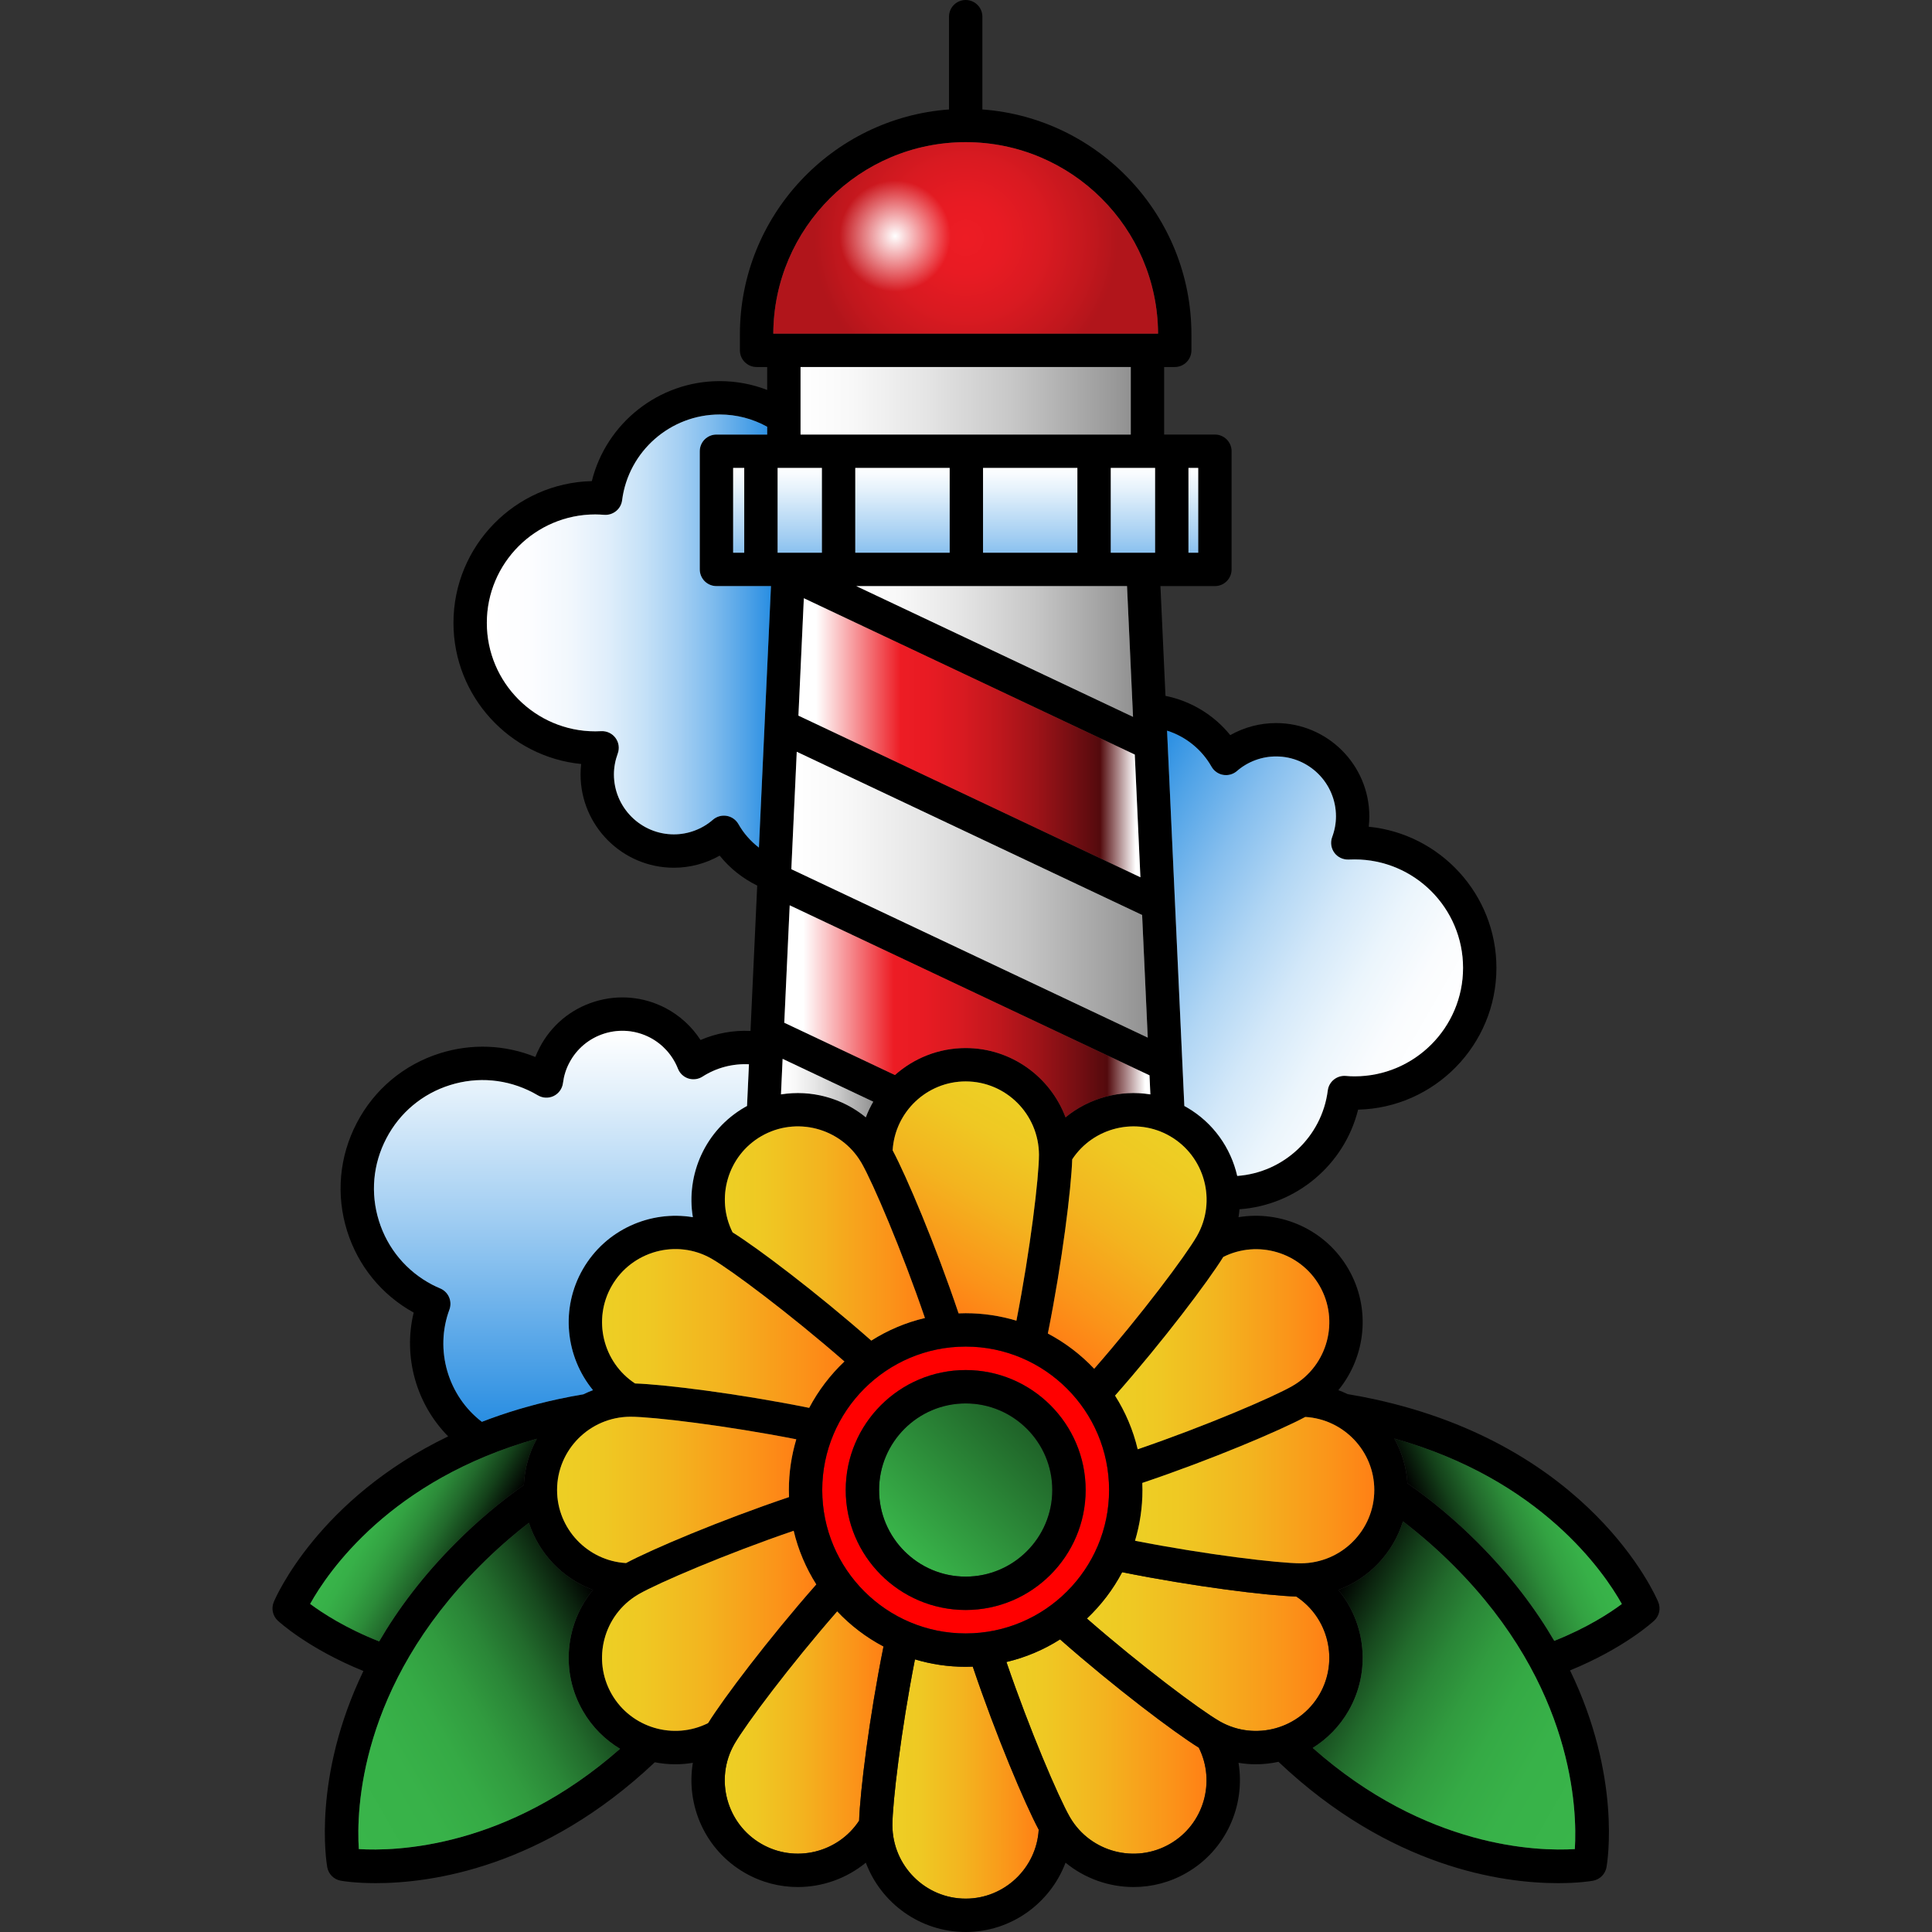 <?xml version="1.0" encoding="iso-8859-1"?>
<!-- Uploaded to: SVG Repo, www.svgrepo.com, Generator: SVG Repo Mixer Tools -->
<!DOCTYPE svg PUBLIC "-//W3C//DTD SVG 1.1//EN" "http://www.w3.org/Graphics/SVG/1.1/DTD/svg11.dtd">
<svg version="1.1" id="Capa_1" xmlns="http://www.w3.org/2000/svg" xmlns:xlink="http://www.w3.org/1999/xlink" 
	 viewBox="0 0 463.18 463.18" xml:space="preserve">
<rect x="0" y="0" width="463.18" height="463.18" fill="#333333" stroke="none"/>
<g>
	<path style="fill:#FF0000;" d="M231.514,322.83c18.96,0,34.38,15.43,34.38,34.39s-15.42,34.38-34.38,34.38
		s-34.39-15.42-34.39-34.38S212.554,322.83,231.514,322.83z M260.274,357.22c0-15.86-12.91-28.76-28.76-28.76
		c-15.86,0-28.76,12.9-28.76,28.76c0,15.85,12.9,28.76,28.76,28.76C247.364,385.98,260.274,373.07,260.274,357.22z"/>
	<linearGradient id="SVGID_1_" gradientUnits="userSpaceOnUse" x1="216.84" y1="371.89" x2="246.184" y2="342.546">
		<stop  offset="0" style="stop-color:#39B54A"/>
		<stop  offset="1" style="stop-color:#1F6228"/>
	</linearGradient>
	<path style="fill:url(#SVGID_1_);" d="M231.514,336.46c11.44,0,20.76,9.31,20.76,20.76c0,11.44-9.32,20.76-20.76,20.76
		c-11.45,0-20.76-9.32-20.76-20.76C210.754,345.77,220.064,336.46,231.514,336.46z"/>
	<linearGradient id="SVGID_2_" gradientUnits="userSpaceOnUse" x1="260.574" y1="395.949" x2="318.69" y2="395.949">
		<stop  offset="0" style="stop-color:#EDCF24"/>
		<stop  offset="0.195" style="stop-color:#EFC823"/>
		<stop  offset="0.482" style="stop-color:#F3B41F"/>
		<stop  offset="0.827" style="stop-color:#FB9319"/>
		<stop  offset="1" style="stop-color:#FF8015"/>
	</linearGradient>
	<path style="fill:url(#SVGID_2_);" d="M310.784,382.76c7.7,5.07,10.23,15.36,5.56,23.44c-4.79,8.3-15.43,11.22-23.77,6.56
		c-0.09-0.06-0.19-0.12-0.29-0.17c-4.72-2.74-18.73-13.23-31.71-24.56c3.39-3.2,6.26-6.95,8.45-11.11
		C286.164,380.37,303.814,382.54,310.784,382.76z"/>
	<linearGradient id="SVGID_3_" gradientUnits="userSpaceOnUse" x1="241.284" y1="418.715" x2="289.254" y2="418.715">
		<stop  offset="0" style="stop-color:#EDCF24"/>
		<stop  offset="0.195" style="stop-color:#EFC823"/>
		<stop  offset="0.482" style="stop-color:#F3B41F"/>
		<stop  offset="0.827" style="stop-color:#FB9319"/>
		<stop  offset="1" style="stop-color:#FF8015"/>
	</linearGradient>
	<path style="fill:url(#SVGID_3_);" d="M287.404,418.99c4.12,8.23,1.16,18.41-6.91,23.06c-8.31,4.81-19.01,2-23.9-6.25
		c-0.04-0.07-0.08-0.15-0.13-0.22c-2.71-4.73-9.61-20.83-15.18-37.13c4.62-1.09,8.96-2.94,12.86-5.42
		C267.284,404.61,281.504,415.32,287.404,418.99z"/>
	<linearGradient id="SVGID_4_" gradientUnits="userSpaceOnUse" x1="213.944" y1="426.5" x2="249.024" y2="426.5">
		<stop  offset="0" style="stop-color:#EDCF24"/>
		<stop  offset="0.195" style="stop-color:#EFC823"/>
		<stop  offset="0.482" style="stop-color:#F3B41F"/>
		<stop  offset="0.827" style="stop-color:#FB9319"/>
		<stop  offset="1" style="stop-color:#FF8015"/>
	</linearGradient>
	<path style="fill:url(#SVGID_4_);" d="M249.024,438.65c-0.54,9.19-8.2,16.53-17.51,16.53c-9.65,0-17.52-7.85-17.57-17.57
		c0-5.37,2.08-22.82,5.41-39.79c3.86,1.16,7.93,1.78,12.16,1.78c0.57,0,1.13-0.02,1.7-0.04
		C238.794,416.13,245.744,432.52,249.024,438.65z"/>
	<linearGradient id="SVGID_5_" gradientUnits="userSpaceOnUse" x1="173.754" y1="415.338" x2="211.814" y2="415.338">
		<stop  offset="0" style="stop-color:#EDCF24"/>
		<stop  offset="0.195" style="stop-color:#EFC823"/>
		<stop  offset="0.482" style="stop-color:#F3B41F"/>
		<stop  offset="0.827" style="stop-color:#FB9319"/>
		<stop  offset="1" style="stop-color:#FF8015"/>
	</linearGradient>
	<path style="fill:url(#SVGID_5_);" d="M211.814,394.73c-3.45,17.14-5.62,34.8-5.85,41.76c-5.06,7.7-15.35,10.23-23.43,5.56
		c-8.33-4.8-11.24-15.49-6.52-23.85c0.05-0.07,0.09-0.14,0.12-0.21c2.75-4.72,13.24-18.74,24.57-31.71
		C203.904,389.67,207.654,392.54,211.814,394.73z"/>
	<path d="M397.544,384.06c0.65,1.55,0.27,3.33-0.96,4.47c-0.32,0.3-7.24,6.65-20.18,11.93c12.35,25.51,8.95,46.02,8.74,47.19
		c-0.3,1.65-1.59,2.94-3.24,3.24c-0.42,0.08-3.46,0.58-8.4,0.58c-13.25,0-40.16-3.67-67-29.09c-1.78,0.39-3.6,0.59-5.43,0.59
		c-1.38,0-2.77-0.12-4.15-0.35c1.69,10.21-2.97,20.9-12.43,26.36c-4.01,2.32-8.39,3.42-12.73,3.42c-5.9,0-11.7-2.05-16.31-5.84
		c-3.65,9.69-13.02,16.62-23.94,16.62c-10.93,0-20.3-6.93-23.94-16.62c-4.62,3.79-10.41,5.84-16.31,5.84
		c-4.34,0-8.72-1.1-12.73-3.42c-9.47-5.46-14.12-16.15-12.43-26.36c-1.38,0.23-2.77,0.35-4.16,0.35c-1.67,0-3.33-0.16-4.96-0.48
		c-26.82,25.32-53.67,28.98-66.89,28.98c-4.94,0-7.98-0.51-8.4-0.59c-1.65-0.29-2.94-1.58-3.24-3.23
		c-0.21-1.17-3.59-21.61,8.67-47.04c-13.15-5.32-20.21-11.78-20.53-12.08c-1.22-1.14-1.61-2.92-0.96-4.47
		c0.51-1.22,10.73-24.72,41.81-39.7c-7.62-7.72-10.86-19.02-8.27-29.68c-7.66-4.23-13.32-11.16-15.96-19.57
		c-2.71-8.66-1.88-17.87,2.33-25.91c4.2-8.05,11.3-13.98,19.97-16.7c7.58-2.37,15.57-2.04,22.83,0.9c0.3-0.78,0.65-1.54,1.04-2.28
		c2.76-5.29,7.43-9.19,13.13-10.97c5.69-1.78,11.75-1.24,17.04,1.52c3.43,1.8,6.31,4.45,8.39,7.66c3.78-1.63,7.89-2.37,11.98-2.17
		l1.61-34.85c-3.49-1.71-6.57-4.16-9-7.18c-3.34,1.89-7.11,2.9-10.98,2.9c-12.34,0-22.37-10.04-22.37-22.37
		c0-0.84,0.05-1.67,0.14-2.5c-17.16-1.7-30.61-16.23-30.61-33.83c0-18.47,14.8-33.55,33.17-33.99
		c3.45-13.89,16.04-23.97,30.66-23.97c3.93,0,7.78,0.72,11.38,2.12v-5.5h-2.54c-2.2,0-4-1.79-4-4V80.2
		c0-28.49,22.15-51.9,50.13-53.96V4c0-2.21,1.79-4,4-4c2.21,0,4,1.79,4,4v22.24c27.98,2.06,50.12,25.47,50.12,53.96v3.79
		c0,2.21-1.79,4-4,4h-2.54v16.19h12.17c2.21,0,4,1.79,4,4v28.33c0,2.21-1.79,4-4,4h-13.06l1.21,26.32
		c6.1,1.22,11.62,4.57,15.53,9.41c3.33-1.88,7.11-2.89,10.98-2.89c12.33,0,22.36,10.03,22.36,22.36c0,0.83-0.05,1.67-0.14,2.49
		c17.16,1.71,30.61,16.23,30.61,33.84c0,18.47-14.8,33.54-33.16,33.99c-3.27,13.18-14.78,22.91-28.43,23.88
		c-0.06,0.64-0.14,1.27-0.24,1.9c10.21-1.69,20.89,2.97,26.35,12.43c5.47,9.46,4.15,21.04-2.41,29.04c0.75,0.28,1.49,0.6,2.22,0.95
		c2.16,0.36,4.19,0.74,6.16,1.17C381.314,346.6,396.914,382.54,397.544,384.06z M372.624,393.38c7.91-3.14,13.36-6.72,16.2-8.84
		c-4.28-7.63-19.46-29.92-54.54-39.66c1.78,3.22,2.89,6.86,3.14,10.73c5.93,4.18,11.56,8.91,16.75,14.1
		C362.134,377.68,368.124,385.68,372.624,393.38z M377.554,443.3c0.57-9.29-0.2-39.09-29.04-67.93c-3.82-3.83-7.9-7.39-12.17-10.64
		c-2.34,7.57-8.11,13.66-15.48,16.43c6.57,8,7.88,19.57,2.41,29.04c-2.15,3.73-5.13,6.71-8.56,8.85
		C341.874,443.16,368.804,443.84,377.554,443.3z M350.754,232.04c0-14.34-11.66-26-26-26c-0.48,0-0.94,0.01-1.41,0.03
		c-1.34,0.06-2.64-0.53-3.44-1.62c-0.8-1.09-1-2.5-0.53-3.77c0.6-1.62,0.91-3.29,0.91-4.97c0-7.92-6.44-14.36-14.36-14.36
		c-3.44,0-6.77,1.24-9.38,3.5c-0.91,0.79-2.12,1.12-3.3,0.92c-1.18-0.2-2.21-0.93-2.8-1.97c-2.35-4.15-6.2-7.22-10.65-8.63
		l4.14,89.98c0.18,0.1,0.37,0.2,0.56,0.31c6.39,3.69,10.59,9.76,12.12,16.46c11.1-0.8,20.29-9.33,21.71-20.5
		c0.27-2.13,2.19-3.65,4.31-3.48c0.73,0.07,1.45,0.1,2.12,0.1C339.094,258.04,350.754,246.37,350.754,232.04z M329.474,357.22
		c0-9.33-7.34-16.98-16.54-17.52c-6.14,3.29-22.51,10.24-39.08,15.82c0.02,0.56,0.04,1.13,0.04,1.7c0,4.22-0.62,8.3-1.78,12.16
		c16.96,3.33,34.41,5.41,39.79,5.41C321.624,374.74,329.474,366.86,329.474,357.22z M309.954,332.21
		c8.36-4.87,11.22-15.62,6.39-23.97c-4.65-8.07-14.83-11.03-23.07-6.9c-3.68,5.91-14.38,20.12-25.95,33.25
		c2.48,3.9,4.33,8.23,5.43,12.86c16.33-5.59,32.45-12.5,37.14-15.2C309.914,332.23,309.944,332.22,309.954,332.21z M316.344,406.2
		c4.67-8.08,2.14-18.37-5.56-23.44c-6.97-0.22-24.62-2.39-41.76-5.84c-2.19,4.16-5.06,7.91-8.45,11.11
		c12.98,11.33,26.99,21.82,31.71,24.56c0.1,0.05,0.2,0.11,0.29,0.17C300.914,417.42,311.554,414.5,316.344,406.2z M280.494,442.05
		c8.07-4.65,11.03-14.83,6.91-23.06c-5.9-3.67-20.12-14.38-33.26-25.96c-3.9,2.48-8.24,4.33-12.86,5.42
		c5.57,16.3,12.47,32.4,15.18,37.13c0.05,0.07,0.09,0.15,0.13,0.22C261.484,444.05,272.184,446.86,280.494,442.05z M286.964,296.31
		c4.79-8.37,1.88-19.1-6.47-23.93c-8.07-4.66-18.37-2.13-23.44,5.56c-0.22,6.96-2.39,24.62-5.84,41.76
		c4.16,2.2,7.91,5.06,11.11,8.45c11.38-13.03,21.92-27.11,24.6-31.77c0,0,0.01-0.01,0.01-0.02
		C286.944,296.35,286.954,296.33,286.964,296.31z M287.264,132.51v-20.33h-2.34v20.33H287.264z M185.394,79.99h92.24
		c-0.11-25.34-20.76-45.91-46.12-45.91S185.504,54.65,185.394,79.99z M276.924,132.51v-20.33h-10.63v20.33H276.924z M275.794,262.37
		l-0.21-4.57l-86.26-40.76l-1.3,28.15l26.53,12.54c4.52-4.02,10.46-6.47,16.96-6.47c10.93,0,20.3,6.92,23.94,16.61
		C261.114,263.22,268.564,261.21,275.794,262.37z M275.164,248.76l-1.35-29.4l-82.8-39.13l-1.3,28.15L275.164,248.76z
		 M273.404,210.32l-1.35-29.42l-79.34-37.48l-1.3,28.15L273.404,210.32z M271.634,171.86l-1.44-31.35h-64.91L271.634,171.86z
		 M271.094,104.18V87.99h-79.17v16.19H271.094z M258.294,132.51v-20.33h-22.62v20.33H258.294z M265.894,357.22
		c0-18.96-15.42-34.39-34.38-34.39s-34.39,15.43-34.39,34.39s15.43,34.38,34.39,34.38S265.894,376.18,265.894,357.22z
		 M243.674,316.62c3.33-16.97,5.41-34.42,5.41-39.79c-0.05-9.73-7.93-17.57-17.57-17.57c-9.32,0-16.97,7.33-17.51,16.52
		c3.28,6.15,10.24,22.54,15.81,39.09c0.57-0.02,1.13-0.04,1.7-0.04C235.734,314.83,239.814,315.46,243.674,316.62z M231.514,455.18
		c9.31,0,16.97-7.34,17.51-16.53c-3.28-6.13-10.23-22.52-15.81-39.09c-0.57,0.02-1.13,0.04-1.7,0.04c-4.23,0-8.3-0.62-12.16-1.78
		c-3.33,16.97-5.41,34.42-5.41,39.79C213.994,447.33,221.864,455.18,231.514,455.18z M227.674,132.51v-20.33h-22.63v20.33H227.674z
		 M221.744,315.98c-5.57-16.27-12.45-32.36-15.17-37.11c-0.06-0.08-0.1-0.16-0.15-0.25c-4.89-8.23-15.58-11.03-23.89-6.24
		c-8.07,4.66-11.03,14.84-6.9,23.07c5.85,3.64,20.09,14.36,33.25,25.95C212.784,318.93,217.114,317.07,221.744,315.98z
		 M209.354,264.12l-21.73-10.27l-0.39,8.52c7.23-1.16,14.68,0.85,20.34,5.5C208.064,266.56,208.664,265.31,209.354,264.12z
		 M205.964,436.49c0.23-6.96,2.4-24.62,5.85-41.76c-4.16-2.19-7.91-5.06-11.11-8.45c-11.33,12.97-21.82,26.99-24.57,31.71
		c-0.03,0.07-0.07,0.14-0.12,0.21c-4.72,8.36-1.81,19.05,6.52,23.85C190.614,446.72,200.904,444.19,205.964,436.49z M197.044,132.51
		v-20.33h-10.62v20.33H197.044z M193.994,337.52c2.2-4.16,5.06-7.91,8.45-11.12c-13.04-11.38-27.12-21.91-31.77-24.59
		c-0.04-0.03-0.08-0.05-0.12-0.07c-8.32-4.76-19.05-1.85-23.87,6.5c-4.67,8.07-2.14,18.37,5.56,23.43
		C159.214,331.9,176.864,334.07,193.994,337.52z M195.694,379.85c-2.47-3.91-4.33-8.24-5.42-12.86
		c-16.29,5.57-32.36,12.46-37.1,15.17c-0.08,0.05-0.16,0.1-0.25,0.15c-8.24,4.89-11.05,15.58-6.25,23.89
		c4.67,8.07,14.85,11.03,23.08,6.9C173.434,407.18,184.144,392.97,195.694,379.85z M189.124,357.22c0-4.23,0.63-8.31,1.78-12.16
		c-16.96-3.33-34.4-5.41-39.78-5.41c-9.72,0.04-17.57,7.92-17.57,17.57c0,9.31,7.33,16.97,16.53,17.51
		c6.14-3.28,22.51-10.23,39.08-15.82C189.144,358.35,189.124,357.79,189.124,357.22z M181.944,203.2l2.89-62.69h-13.07
		c-2.21,0-4-1.79-4-4v-28.33c0-2.21,1.79-4,4-4h12.16v-1.87c-3.47-1.92-7.36-2.94-11.38-2.94c-11.84,0-21.9,8.84-23.4,20.58
		c-0.27,2.1-2.15,3.62-4.26,3.48c-0.7-0.05-1.45-0.1-2.17-0.1c-14.34,0-26,11.66-26,26c0,14.33,11.66,26,26,26
		c0.48,0,0.94-0.01,1.41-0.04c1.35-0.07,2.64,0.54,3.44,1.62s1,2.49,0.53,3.76c-0.6,1.65-0.91,3.33-0.91,4.99
		c0,7.92,6.45,14.37,14.37,14.37c3.43,0,6.77-1.25,9.38-3.52c0.91-0.78,2.12-1.12,3.3-0.91c1.18,0.2,2.21,0.93,2.8,1.97
		C178.284,199.78,179.964,201.68,181.944,203.2z M179.094,265.15l0.46-10c-3.88-0.19-7.81,0.82-11.13,2.96
		c-1.01,0.65-2.26,0.81-3.4,0.45c-1.14-0.37-2.05-1.23-2.49-2.34c-1.27-3.22-3.64-5.86-6.68-7.46c-3.41-1.77-7.29-2.12-10.95-0.98
		c-3.66,1.15-6.66,3.65-8.43,7.05c-0.79,1.49-1.29,3.11-1.51,4.84c-0.17,1.34-1.02,2.51-2.24,3.1c-1.22,0.58-2.65,0.51-3.81-0.19
		c-0.38-0.23-0.76-0.44-1.16-0.65c-6.19-3.24-13.23-3.87-19.86-1.79c-6.62,2.07-12.05,6.61-15.26,12.76
		c-3.23,6.16-3.86,13.19-1.78,19.82c2.07,6.62,6.61,12.05,12.76,15.27c0.56,0.29,1.15,0.57,1.95,0.91c1.96,0.84,2.92,3.07,2.18,5.07
		c-3.6,9.7-0.33,20.69,7.78,26.9c5.56-2.15,11.68-4.02,18.42-5.47c1.9-0.41,3.85-0.78,5.93-1.13c0.74-0.37,1.51-0.7,2.29-0.99
		c-6.57-8-7.88-19.58-2.41-29.04c5.46-9.46,16.14-14.12,26.35-12.43c-1.69-10.21,2.97-20.89,12.43-26.35
		C178.724,265.35,178.914,265.25,179.094,265.15z M178.424,132.51v-20.33h-2.66v20.33H178.424z M148.654,419.26
		c-3.58-2.16-6.68-5.2-8.9-9.06c-5.47-9.46-4.16-21.04,2.41-29.04c-7.26-2.74-12.96-8.68-15.36-16.08
		c-4.1,3.15-8.02,6.59-11.71,10.29c-28.97,28.97-29.67,58.66-29.07,67.93C94.734,443.84,121.534,443.18,148.654,419.26z
		 M125.584,356.03c0.18-4.01,1.3-7.78,3.13-11.11c-35.1,9.79-50.12,31.98-54.36,39.6c2.9,2.16,8.5,5.83,16.55,8.99
		c4.51-7.74,10.52-15.79,18.53-23.8C114.464,364.68,119.884,360.09,125.584,356.03z"/>
	<linearGradient id="SVGID_6_" gradientUnits="userSpaceOnUse" x1="377.261" y1="358.568" x2="345.113" y2="372.881">
		<stop  offset="0" style="stop-color:#39B54A"/>
		<stop  offset="0.13" style="stop-color:#37B048"/>
		<stop  offset="0.28" style="stop-color:#33A242"/>
		<stop  offset="0.44" style="stop-color:#2C8B39"/>
		<stop  offset="0.607" style="stop-color:#226A2C"/>
		<stop  offset="0.78" style="stop-color:#14411A"/>
		<stop  offset="0.955" style="stop-color:#050E06"/>
		<stop  offset="1" style="stop-color:#000000"/>
	</linearGradient>
	<path style="fill:url(#SVGID_6_);" d="M388.824,384.54c-2.84,2.12-8.29,5.7-16.2,8.84c-4.5-7.7-10.49-15.7-18.45-23.67
		c-5.19-5.19-10.82-9.92-16.75-14.1c-0.25-3.87-1.36-7.51-3.14-10.73C369.364,354.62,384.544,376.91,388.824,384.54z"/>
	<linearGradient id="SVGID_7_" gradientUnits="userSpaceOnUse" x1="386.261" y1="428.219" x2="316.836" y2="388.136">
		<stop  offset="0" style="stop-color:#39B54A"/>
		<stop  offset="0.235" style="stop-color:#38B249"/>
		<stop  offset="0.387" style="stop-color:#35AA45"/>
		<stop  offset="0.515" style="stop-color:#319B3F"/>
		<stop  offset="0.631" style="stop-color:#2A8637"/>
		<stop  offset="0.737" style="stop-color:#226B2C"/>
		<stop  offset="0.837" style="stop-color:#17491E"/>
		<stop  offset="0.93" style="stop-color:#0B220E"/>
		<stop  offset="1" style="stop-color:#000000"/>
	</linearGradient>
	<path style="fill:url(#SVGID_7_);" d="M348.514,375.37c28.84,28.84,29.61,58.64,29.04,67.93c-8.75,0.54-35.68-0.14-62.84-24.25
		c3.43-2.14,6.41-5.12,8.56-8.85c5.47-9.47,4.16-21.04-2.41-29.04c7.37-2.77,13.14-8.86,15.48-16.43
		C340.614,367.98,344.694,371.54,348.514,375.37z"/>
	<linearGradient id="SVGID_8_" gradientUnits="userSpaceOnUse" x1="342.05" y1="254.07" x2="261.193" y2="207.388">
		<stop  offset="0" style="stop-color:#FFFFFF"/>
		<stop  offset="0.113" style="stop-color:#FAFCFE"/>
		<stop  offset="0.25" style="stop-color:#EBF5FC"/>
		<stop  offset="0.399" style="stop-color:#D3E8F9"/>
		<stop  offset="0.557" style="stop-color:#B1D6F4"/>
		<stop  offset="0.722" style="stop-color:#85BEEE"/>
		<stop  offset="0.889" style="stop-color:#50A3E7"/>
		<stop  offset="1" style="stop-color:#298EE2"/>
	</linearGradient>
	<path style="fill:url(#SVGID_8_);" d="M324.754,206.04c14.34,0,26,11.66,26,26c0,14.33-11.66,26-26,26c-0.67,0-1.39-0.03-2.12-0.1
		c-2.12-0.17-4.04,1.35-4.31,3.48c-1.42,11.17-10.61,19.7-21.71,20.5c-1.53-6.7-5.73-12.77-12.12-16.46
		c-0.19-0.11-0.38-0.21-0.56-0.31l-4.14-89.98c4.45,1.41,8.3,4.48,10.65,8.63c0.59,1.04,1.62,1.77,2.8,1.97
		c1.18,0.2,2.39-0.13,3.3-0.92c2.61-2.26,5.94-3.5,9.38-3.5c7.92,0,14.36,6.44,14.36,14.36c0,1.68-0.31,3.35-0.91,4.97
		c-0.47,1.27-0.27,2.68,0.53,3.77c0.8,1.09,2.1,1.68,3.44,1.62C323.814,206.05,324.274,206.04,324.754,206.04z"/>
	<linearGradient id="SVGID_9_" gradientUnits="userSpaceOnUse" x1="272.114" y1="357.245" x2="329.474" y2="357.245">
		<stop  offset="0" style="stop-color:#EDCF24"/>
		<stop  offset="0.195" style="stop-color:#EFC823"/>
		<stop  offset="0.482" style="stop-color:#F3B41F"/>
		<stop  offset="0.827" style="stop-color:#FB9319"/>
		<stop  offset="1" style="stop-color:#FF8015"/>
	</linearGradient>
	<path style="fill:url(#SVGID_9_);" d="M312.934,339.7c9.2,0.54,16.54,8.19,16.54,17.52c0,9.64-7.85,17.52-17.57,17.57
		c-5.38,0-22.83-2.08-39.79-5.41c1.16-3.86,1.78-7.94,1.78-12.16c0-0.57-0.02-1.14-0.04-1.7
		C290.424,349.94,306.794,342.99,312.934,339.7z"/>
	<linearGradient id="SVGID_10_" gradientUnits="userSpaceOnUse" x1="267.324" y1="323.467" x2="318.692" y2="323.467">
		<stop  offset="0" style="stop-color:#EDCF24"/>
		<stop  offset="0.195" style="stop-color:#EFC823"/>
		<stop  offset="0.482" style="stop-color:#F3B41F"/>
		<stop  offset="0.827" style="stop-color:#FB9319"/>
		<stop  offset="1" style="stop-color:#FF8015"/>
	</linearGradient>
	<path style="fill:url(#SVGID_10_);" d="M316.344,308.24c4.83,8.35,1.97,19.1-6.39,23.97c-0.01,0.01-0.04,0.02-0.06,0.04
		c-4.69,2.7-20.81,9.61-37.14,15.2c-1.1-4.63-2.95-8.96-5.43-12.86c11.57-13.13,22.27-27.34,25.95-33.25
		C301.514,297.21,311.694,300.17,316.344,308.24z"/>
	<linearGradient id="SVGID_11_" gradientUnits="userSpaceOnUse" x1="282.118" y1="273.442" x2="249.264" y2="318.661">
		<stop  offset="0" style="stop-color:#EDCF24"/>
		<stop  offset="0.195" style="stop-color:#EFC823"/>
		<stop  offset="0.482" style="stop-color:#F3B41F"/>
		<stop  offset="0.827" style="stop-color:#FB9319"/>
		<stop  offset="1" style="stop-color:#FF8015"/>
	</linearGradient>
	<path style="fill:url(#SVGID_11_);" d="M280.494,272.38c8.35,4.83,11.26,15.56,6.47,23.93c-0.01,0.02-0.02,0.04-0.03,0.05
		c0,0.01-0.01,0.02-0.01,0.02c-2.68,4.66-13.22,18.74-24.6,31.77c-3.2-3.39-6.95-6.25-11.11-8.45c3.45-17.14,5.62-34.8,5.84-41.76
		C262.124,270.25,272.424,267.72,280.494,272.38z"/>
	<linearGradient id="SVGID_12_" gradientUnits="userSpaceOnUse" x1="286.094" y1="112.18" x2="286.094" y2="132.51">
		<stop  offset="0" style="stop-color:#FFFFFF"/>
		<stop  offset="0.263" style="stop-color:#E4F1FB"/>
		<stop  offset="0.825" style="stop-color:#A1CDF2"/>
		<stop  offset="1" style="stop-color:#8AC1EF"/>
	</linearGradient>
	<rect x="284.924" y="112.18" style="fill:url(#SVGID_12_);" width="2.34" height="20.33"/>
	<radialGradient id="SVGID_13_" cx="231.514" cy="57.035" r="36.428" gradientUnits="userSpaceOnUse">
		<stop  offset="0" style="stop-color:#ED1C24"/>
		<stop  offset="0.238" style="stop-color:#E81B23"/>
		<stop  offset="0.525" style="stop-color:#D91A21"/>
		<stop  offset="0.836" style="stop-color:#C1171D"/>
		<stop  offset="1" style="stop-color:#B1151B"/>
	</radialGradient>
	<path style="fill:url(#SVGID_13_);" d="M277.634,79.99h-92.24c0.11-25.34,20.76-45.91,46.12-45.91S277.524,54.65,277.634,79.99z"/>
	<linearGradient id="SVGID_14_" gradientUnits="userSpaceOnUse" x1="271.609" y1="112.18" x2="271.609" y2="132.51">
		<stop  offset="0" style="stop-color:#FFFFFF"/>
		<stop  offset="0.263" style="stop-color:#E4F1FB"/>
		<stop  offset="0.825" style="stop-color:#A1CDF2"/>
		<stop  offset="1" style="stop-color:#8AC1EF"/>
	</linearGradient>
	<rect x="266.294" y="112.18" style="fill:url(#SVGID_14_);" width="10.63" height="20.33"/>
	<linearGradient id="SVGID_15_" gradientUnits="userSpaceOnUse" x1="188.024" y1="242.455" x2="275.794" y2="242.455">
		<stop  offset="0.052" style="stop-color:#FFFFFF"/>
		<stop  offset="0.299" style="stop-color:#ED1C24"/>
		<stop  offset="0.379" style="stop-color:#E81B23"/>
		<stop  offset="0.476" style="stop-color:#D91A21"/>
		<stop  offset="0.581" style="stop-color:#C1171D"/>
		<stop  offset="0.693" style="stop-color:#9F1318"/>
		<stop  offset="0.808" style="stop-color:#730E12"/>
		<stop  offset="0.882" style="stop-color:#530A0D"/>
		<stop  offset="0.986" style="stop-color:#FFFFFF"/>
	</linearGradient>
	<path style="fill:url(#SVGID_15_);" d="M275.584,257.8l0.21,4.57c-7.23-1.16-14.68,0.85-20.34,5.5
		c-3.64-9.69-13.01-16.61-23.94-16.61c-6.5,0-12.44,2.45-16.96,6.47l-26.53-12.54l1.3-28.15L275.584,257.8z"/>
	<linearGradient id="SVGID_16_" gradientUnits="userSpaceOnUse" x1="189.714" y1="214.495" x2="275.164" y2="214.495">
		<stop  offset="0" style="stop-color:#FFFFFF"/>
		<stop  offset="0.156" style="stop-color:#F8F8F8"/>
		<stop  offset="0.378" style="stop-color:#E5E5E5"/>
		<stop  offset="0.641" style="stop-color:#C7C7C7"/>
		<stop  offset="0.933" style="stop-color:#9C9C9C"/>
		<stop  offset="1" style="stop-color:#919191"/>
	</linearGradient>
	<polygon style="fill:url(#SVGID_16_);" points="273.814,219.36 275.164,248.76 189.714,208.38 191.014,180.23 	"/>
	<linearGradient id="SVGID_17_" gradientUnits="userSpaceOnUse" x1="191.414" y1="176.87" x2="273.404" y2="176.87">
		<stop  offset="0.052" style="stop-color:#FFFFFF"/>
		<stop  offset="0.299" style="stop-color:#ED1C24"/>
		<stop  offset="0.379" style="stop-color:#E81B23"/>
		<stop  offset="0.476" style="stop-color:#D91A21"/>
		<stop  offset="0.581" style="stop-color:#C1171D"/>
		<stop  offset="0.693" style="stop-color:#9F1318"/>
		<stop  offset="0.808" style="stop-color:#730E12"/>
		<stop  offset="0.882" style="stop-color:#530A0D"/>
		<stop  offset="0.986" style="stop-color:#FFFFFF"/>
	</linearGradient>
	<polygon style="fill:url(#SVGID_17_);" points="272.054,180.9 273.404,210.32 191.414,171.57 192.714,143.42 	"/>
	<linearGradient id="SVGID_18_" gradientUnits="userSpaceOnUse" x1="205.284" y1="156.185" x2="271.634" y2="156.185">
		<stop  offset="0" style="stop-color:#FFFFFF"/>
		<stop  offset="0.156" style="stop-color:#F8F8F8"/>
		<stop  offset="0.378" style="stop-color:#E5E5E5"/>
		<stop  offset="0.641" style="stop-color:#C7C7C7"/>
		<stop  offset="0.933" style="stop-color:#9C9C9C"/>
		<stop  offset="1" style="stop-color:#919191"/>
	</linearGradient>
	<polygon style="fill:url(#SVGID_18_);" points="270.194,140.51 271.634,171.86 205.284,140.51 	"/>
	<linearGradient id="SVGID_19_" gradientUnits="userSpaceOnUse" x1="191.924" y1="96.085" x2="271.094" y2="96.085">
		<stop  offset="0" style="stop-color:#FFFFFF"/>
		<stop  offset="0.156" style="stop-color:#F8F8F8"/>
		<stop  offset="0.378" style="stop-color:#E5E5E5"/>
		<stop  offset="0.641" style="stop-color:#C7C7C7"/>
		<stop  offset="0.933" style="stop-color:#9C9C9C"/>
		<stop  offset="1" style="stop-color:#919191"/>
	</linearGradient>
	<rect x="191.924" y="87.99" style="fill:url(#SVGID_19_);" width="79.17" height="16.19"/>
	<linearGradient id="SVGID_20_" gradientUnits="userSpaceOnUse" x1="246.984" y1="112.18" x2="246.984" y2="132.51">
		<stop  offset="0" style="stop-color:#FFFFFF"/>
		<stop  offset="0.263" style="stop-color:#E4F1FB"/>
		<stop  offset="0.825" style="stop-color:#A1CDF2"/>
		<stop  offset="1" style="stop-color:#8AC1EF"/>
	</linearGradient>
	<rect x="235.674" y="112.18" style="fill:url(#SVGID_20_);" width="22.62" height="20.33"/>
	<path d="M231.514,328.46c15.85,0,28.76,12.9,28.76,28.76c0,15.85-12.91,28.76-28.76,28.76c-15.86,0-28.76-12.91-28.76-28.76
		C202.754,341.36,215.654,328.46,231.514,328.46z M252.274,357.22c0-11.45-9.32-20.76-20.76-20.76c-11.45,0-20.76,9.31-20.76,20.76
		c0,11.44,9.31,20.76,20.76,20.76C242.954,377.98,252.274,368.66,252.274,357.22z"/>
	<linearGradient id="SVGID_21_" gradientUnits="userSpaceOnUse" x1="245.871" y1="264.845" x2="220.195" y2="309.317">
		<stop  offset="0" style="stop-color:#EDCF24"/>
		<stop  offset="0.195" style="stop-color:#EFC823"/>
		<stop  offset="0.482" style="stop-color:#F3B41F"/>
		<stop  offset="0.827" style="stop-color:#FB9319"/>
		<stop  offset="1" style="stop-color:#FF8015"/>
	</linearGradient>
	<path style="fill:url(#SVGID_21_);" d="M249.084,276.83c0,5.37-2.08,22.82-5.41,39.79c-3.86-1.16-7.94-1.79-12.16-1.79
		c-0.57,0-1.13,0.02-1.7,0.04c-5.57-16.55-12.53-32.94-15.81-39.09c0.54-9.19,8.19-16.52,17.51-16.52
		C241.154,259.26,249.034,267.1,249.084,276.83z"/>
	<linearGradient id="SVGID_22_" gradientUnits="userSpaceOnUse" x1="216.359" y1="112.18" x2="216.359" y2="132.51">
		<stop  offset="0" style="stop-color:#FFFFFF"/>
		<stop  offset="0.263" style="stop-color:#E4F1FB"/>
		<stop  offset="0.825" style="stop-color:#A1CDF2"/>
		<stop  offset="1" style="stop-color:#8AC1EF"/>
	</linearGradient>
	<rect x="205.044" y="112.18" style="fill:url(#SVGID_22_);" width="22.63" height="20.33"/>
	<linearGradient id="SVGID_23_" gradientUnits="userSpaceOnUse" x1="173.777" y1="295.72" x2="221.744" y2="295.72">
		<stop  offset="0" style="stop-color:#EDCF24"/>
		<stop  offset="0.195" style="stop-color:#EFC823"/>
		<stop  offset="0.482" style="stop-color:#F3B41F"/>
		<stop  offset="0.827" style="stop-color:#FB9319"/>
		<stop  offset="1" style="stop-color:#FF8015"/>
	</linearGradient>
	<path style="fill:url(#SVGID_23_);" d="M206.574,278.87c2.72,4.75,9.6,20.84,15.17,37.11c-4.63,1.09-8.96,2.95-12.86,5.42
		c-13.16-11.59-27.4-22.31-33.25-25.95c-4.13-8.23-1.17-18.41,6.9-23.07c8.31-4.79,19-1.99,23.89,6.24
		C206.474,278.71,206.514,278.79,206.574,278.87z"/>
	<linearGradient id="SVGID_24_" gradientUnits="userSpaceOnUse" x1="187.234" y1="260.86" x2="209.354" y2="260.86">
		<stop  offset="0" style="stop-color:#FFFFFF"/>
		<stop  offset="0.156" style="stop-color:#F8F8F8"/>
		<stop  offset="0.378" style="stop-color:#E5E5E5"/>
		<stop  offset="0.641" style="stop-color:#C7C7C7"/>
		<stop  offset="0.933" style="stop-color:#9C9C9C"/>
		<stop  offset="1" style="stop-color:#919191"/>
	</linearGradient>
	<path style="fill:url(#SVGID_24_);" d="M187.624,253.85l21.73,10.27c-0.69,1.19-1.29,2.44-1.78,3.75
		c-5.66-4.65-13.11-6.66-20.34-5.5L187.624,253.85z"/>
	<linearGradient id="SVGID_25_" gradientUnits="userSpaceOnUse" x1="191.734" y1="112.18" x2="191.734" y2="132.51">
		<stop  offset="0" style="stop-color:#FFFFFF"/>
		<stop  offset="0.263" style="stop-color:#E4F1FB"/>
		<stop  offset="0.825" style="stop-color:#A1CDF2"/>
		<stop  offset="1" style="stop-color:#8AC1EF"/>
	</linearGradient>
	<rect x="186.424" y="112.18" style="fill:url(#SVGID_25_);" width="10.62" height="20.33"/>
	<linearGradient id="SVGID_26_" gradientUnits="userSpaceOnUse" x1="144.338" y1="318.486" x2="202.444" y2="318.486">
		<stop  offset="0" style="stop-color:#EDCF24"/>
		<stop  offset="0.195" style="stop-color:#EFC823"/>
		<stop  offset="0.482" style="stop-color:#F3B41F"/>
		<stop  offset="0.827" style="stop-color:#FB9319"/>
		<stop  offset="1" style="stop-color:#FF8015"/>
	</linearGradient>
	<path style="fill:url(#SVGID_26_);" d="M202.444,326.4c-3.39,3.21-6.25,6.96-8.45,11.12c-17.13-3.45-34.78-5.62-41.75-5.85
		c-7.7-5.06-10.23-15.36-5.56-23.43c4.82-8.35,15.55-11.26,23.87-6.5c0.04,0.02,0.08,0.04,0.12,0.07
		C175.324,304.49,189.404,315.02,202.444,326.4z"/>
	<linearGradient id="SVGID_27_" gradientUnits="userSpaceOnUse" x1="144.33" y1="390.973" x2="195.694" y2="390.973">
		<stop  offset="0" style="stop-color:#EDCF24"/>
		<stop  offset="0.195" style="stop-color:#EFC823"/>
		<stop  offset="0.482" style="stop-color:#F3B41F"/>
		<stop  offset="0.827" style="stop-color:#FB9319"/>
		<stop  offset="1" style="stop-color:#FF8015"/>
	</linearGradient>
	<path style="fill:url(#SVGID_27_);" d="M190.274,366.99c1.09,4.62,2.95,8.95,5.42,12.86c-11.55,13.12-22.26,27.33-25.94,33.25
		c-8.23,4.13-18.41,1.17-23.08-6.9c-4.8-8.31-1.99-19,6.25-23.89c0.09-0.05,0.17-0.1,0.25-0.15
		C157.914,379.45,173.984,372.56,190.274,366.99z"/>
	<linearGradient id="SVGID_28_" gradientUnits="userSpaceOnUse" x1="133.554" y1="357.19" x2="190.904" y2="357.19">
		<stop  offset="0" style="stop-color:#EDCF24"/>
		<stop  offset="0.195" style="stop-color:#EFC823"/>
		<stop  offset="0.482" style="stop-color:#F3B41F"/>
		<stop  offset="0.827" style="stop-color:#FB9319"/>
		<stop  offset="1" style="stop-color:#FF8015"/>
	</linearGradient>
	<path style="fill:url(#SVGID_28_);" d="M190.904,345.06c-1.15,3.85-1.78,7.93-1.78,12.16c0,0.57,0.02,1.13,0.04,1.69
		c-16.57,5.59-32.94,12.54-39.08,15.82c-9.2-0.54-16.53-8.2-16.53-17.51c0-9.65,7.85-17.53,17.57-17.57
		C156.504,339.65,173.944,341.73,190.904,345.06z"/>
	<linearGradient id="SVGID_29_" gradientUnits="userSpaceOnUse" x1="116.714" y1="151.285" x2="184.834" y2="151.285">
		<stop  offset="0" style="stop-color:#FFFFFF"/>
		<stop  offset="0.157" style="stop-color:#FCFDFF"/>
		<stop  offset="0.296" style="stop-color:#F1F7FD"/>
		<stop  offset="0.428" style="stop-color:#DFEEFB"/>
		<stop  offset="0.555" style="stop-color:#C5E1F7"/>
		<stop  offset="0.68" style="stop-color:#A4CFF3"/>
		<stop  offset="0.802" style="stop-color:#7CBAED"/>
		<stop  offset="0.919" style="stop-color:#4DA1E7"/>
		<stop  offset="1" style="stop-color:#298EE2"/>
	</linearGradient>
	<path style="fill:url(#SVGID_29_);" d="M184.834,140.51l-2.89,62.69c-1.98-1.52-3.66-3.42-4.91-5.63c-0.59-1.04-1.62-1.77-2.8-1.97
		c-1.18-0.21-2.39,0.13-3.3,0.91c-2.61,2.27-5.95,3.52-9.38,3.52c-7.92,0-14.37-6.45-14.37-14.37c0-1.66,0.31-3.34,0.91-4.99
		c0.47-1.27,0.27-2.68-0.53-3.76s-2.09-1.69-3.44-1.62c-0.47,0.03-0.93,0.04-1.41,0.04c-14.34,0-26-11.67-26-26
		c0-14.34,11.66-26,26-26c0.72,0,1.47,0.05,2.17,0.1c2.11,0.14,3.99-1.38,4.26-3.48c1.5-11.74,11.56-20.58,23.4-20.58
		c4.02,0,7.91,1.02,11.38,2.94v1.87h-12.16c-2.21,0-4,1.79-4,4v28.33c0,2.21,1.79,4,4,4H184.834z"/>
	<linearGradient id="SVGID_30_" gradientUnits="userSpaceOnUse" x1="134.602" y1="247.122" x2="134.602" y2="340.87">
		<stop  offset="0" style="stop-color:#FFFFFF"/>
		<stop  offset="0.153" style="stop-color:#E4F1FB"/>
		<stop  offset="0.482" style="stop-color:#A0CDF2"/>
		<stop  offset="0.958" style="stop-color:#3393E3"/>
		<stop  offset="1" style="stop-color:#298EE2"/>
	</linearGradient>
	<path style="fill:url(#SVGID_30_);" d="M179.554,255.15l-0.46,10c-0.18,0.1-0.37,0.2-0.56,0.31c-9.46,5.46-14.12,16.14-12.43,26.35
		c-10.21-1.69-20.89,2.97-26.35,12.43c-5.47,9.46-4.16,21.04,2.41,29.04c-0.78,0.29-1.55,0.62-2.29,0.99
		c-2.08,0.35-4.03,0.72-5.93,1.13c-6.74,1.45-12.86,3.32-18.42,5.47c-8.11-6.21-11.38-17.2-7.78-26.9c0.74-2-0.22-4.23-2.18-5.07
		c-0.8-0.34-1.39-0.62-1.95-0.91c-6.15-3.22-10.69-8.65-12.76-15.27c-2.08-6.63-1.45-13.66,1.78-19.82
		c3.21-6.15,8.64-10.69,15.26-12.76c6.63-2.08,13.67-1.45,19.86,1.79c0.4,0.21,0.78,0.42,1.16,0.65c1.16,0.7,2.59,0.77,3.81,0.19
		c1.22-0.59,2.07-1.76,2.24-3.1c0.22-1.73,0.72-3.35,1.51-4.84c1.77-3.4,4.77-5.9,8.43-7.05c3.66-1.14,7.54-0.79,10.95,0.98
		c3.04,1.6,5.41,4.24,6.68,7.46c0.44,1.11,1.35,1.97,2.49,2.34c1.14,0.36,2.39,0.2,3.4-0.45
		C171.744,255.97,175.674,254.96,179.554,255.15z"/>
	<linearGradient id="SVGID_31_" gradientUnits="userSpaceOnUse" x1="177.094" y1="112.18" x2="177.094" y2="132.51">
		<stop  offset="0" style="stop-color:#FFFFFF"/>
		<stop  offset="0.263" style="stop-color:#E4F1FB"/>
		<stop  offset="0.825" style="stop-color:#A1CDF2"/>
		<stop  offset="1" style="stop-color:#8AC1EF"/>
	</linearGradient>
	<rect x="175.764" y="112.18" style="fill:url(#SVGID_31_);" width="2.66" height="20.33"/>
	<linearGradient id="SVGID_32_" gradientUnits="userSpaceOnUse" x1="77.341" y1="428.261" x2="146.353" y2="388.416">
		<stop  offset="0" style="stop-color:#39B54A"/>
		<stop  offset="0.235" style="stop-color:#38B249"/>
		<stop  offset="0.387" style="stop-color:#35AA45"/>
		<stop  offset="0.515" style="stop-color:#319B3F"/>
		<stop  offset="0.631" style="stop-color:#2A8637"/>
		<stop  offset="0.737" style="stop-color:#226B2C"/>
		<stop  offset="0.837" style="stop-color:#17491E"/>
		<stop  offset="0.93" style="stop-color:#0B220E"/>
		<stop  offset="1" style="stop-color:#000000"/>
	</linearGradient>
	<path style="fill:url(#SVGID_32_);" d="M139.754,410.2c2.22,3.86,5.32,6.9,8.9,9.06c-27.12,23.92-53.92,24.58-62.63,24.04
		c-0.6-9.27,0.1-38.96,29.07-67.93c3.69-3.7,7.61-7.14,11.71-10.29c2.4,7.4,8.1,13.34,15.36,16.08
		C135.594,389.16,134.284,400.74,139.754,410.2z"/>
	<linearGradient id="SVGID_33_" gradientUnits="userSpaceOnUse" x1="89.618" y1="358.069" x2="115.709" y2="373.133">
		<stop  offset="0" style="stop-color:#39B54A"/>
		<stop  offset="0.13" style="stop-color:#37B048"/>
		<stop  offset="0.28" style="stop-color:#33A242"/>
		<stop  offset="0.44" style="stop-color:#2C8B39"/>
		<stop  offset="0.607" style="stop-color:#226A2C"/>
		<stop  offset="0.78" style="stop-color:#14411A"/>
		<stop  offset="0.955" style="stop-color:#050E06"/>
		<stop  offset="1" style="stop-color:#000000"/>
	</linearGradient>
	<path style="fill:url(#SVGID_33_);" d="M128.714,344.92c-1.83,3.33-2.95,7.1-3.13,11.11c-5.7,4.06-11.12,8.65-16.15,13.68
		c-8.01,8.01-14.02,16.06-18.53,23.8c-8.05-3.16-13.65-6.83-16.55-8.99C78.594,376.9,93.614,354.71,128.714,344.92z"/>
	<radialGradient id="SVGID_34_" cx="214.599" cy="56.595" r="13.335" gradientUnits="userSpaceOnUse">
		<stop  offset="0" style="stop-color:#FFFFFF"/>
		<stop  offset="1" style="stop-color:#FFFFFF;stop-opacity:0"/>
	</radialGradient>
	<circle style="fill:url(#SVGID_34_);" cx="214.599" cy="56.595" r="13.335"/>
</g>
</svg>